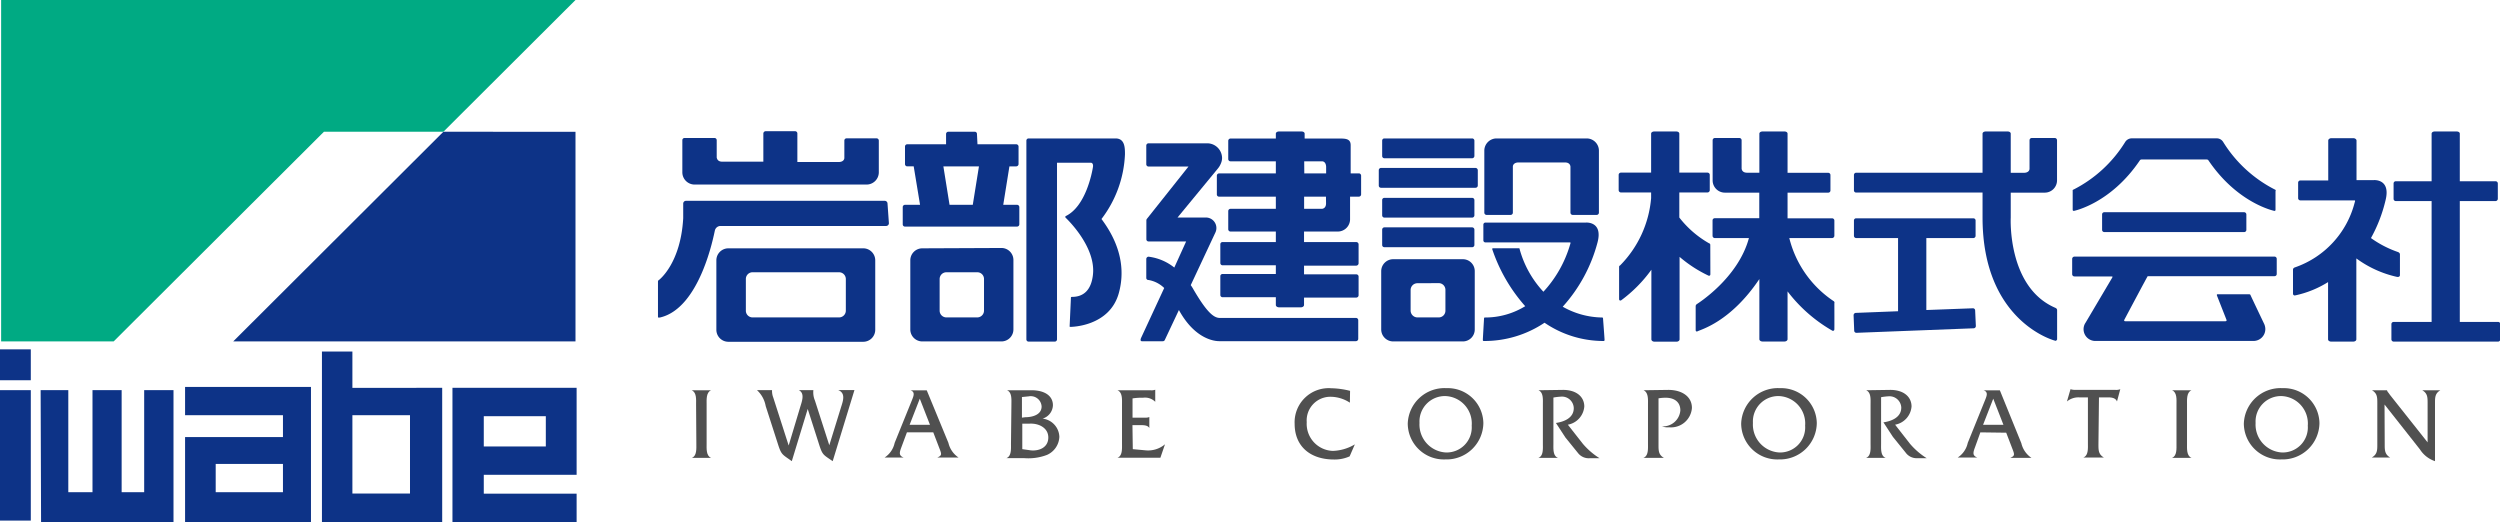<svg xmlns="http://www.w3.org/2000/svg" viewBox="0 0 287.32 60"><defs><style>.cls-1{fill:#0d3387;}.cls-2{fill:#00aa83;}.cls-3{fill:#505050;}</style></defs><title>head_logo</title><g id="レイヤー_2" data-name="レイヤー 2"><g id="header"><path class="cls-1" d="M83.71,28.54a1.38,1.38,0,0,0-1.38,1.37v8a1.38,1.38,0,0,0,1.38,1.37H99.22a1.38,1.38,0,0,0,1.37-1.37v-8a1.38,1.38,0,0,0-1.37-1.37Zm12.72,2.75a.78.78,0,0,1,.78.78V35.7a.78.78,0,0,1-.78.78H86.5a.77.77,0,0,1-.78-.78V32.07a.77.77,0,0,1,.78-.78Z"/><path class="cls-1" d="M106,28.54a1.38,1.38,0,0,0-1.38,1.37v8A1.38,1.38,0,0,0,106,39.24h9.1a1.38,1.38,0,0,0,1.37-1.37v-8a1.38,1.38,0,0,0-1.37-1.37Zm6.31,2.75a.77.77,0,0,1,.78.78V35.7a.78.78,0,0,1-.78.78h-3.54a.78.78,0,0,1-.78-.78V32.07a.78.78,0,0,1,.78-.78Z"/><path class="cls-1" d="M160.12,29.79a1.38,1.38,0,0,0-1.38,1.37v6.71a1.38,1.38,0,0,0,1.38,1.37h8a1.37,1.37,0,0,0,1.37-1.37V31.16a1.37,1.37,0,0,0-1.37-1.37Zm5.22,2.75a.77.77,0,0,1,.78.78V35.7a.77.77,0,0,1-.78.78H162.9a.79.79,0,0,1-.78-.78V33.33a.78.78,0,0,1,.78-.78Z"/><path class="cls-1" d="M102,23.39a.32.32,0,0,0-.31-.31H78.83a.32.32,0,0,0-.31.31v1.69c-.29,5.14-2.68,7-2.76,7.08a.23.23,0,0,0-.14.18v4c0,.17,0,.17.23.15,4.63-1.06,6.19-9.5,6.31-10a.67.67,0,0,1,.62-.52l1,0h18.07a.32.32,0,0,0,.31-.31Z"/><path class="cls-1" d="M100.71,15.9H97.3a.25.25,0,0,0-.26.25v2c0,.17-.13.46-.63.47H91.64V15.35a.26.26,0,0,0-.25-.27H88a.27.27,0,0,0-.27.27v3.23H83c-.49,0-.59-.3-.63-.47v-2a.25.25,0,0,0-.26-.25H78.68a.25.25,0,0,0-.26.25v3.69a1.41,1.41,0,0,0,1.41,1.41H99.55A1.41,1.41,0,0,0,101,19.84V16.16A.26.26,0,0,0,100.71,15.9Z"/><path class="cls-1" d="M170.86,24.7h2.75a.26.26,0,0,0,.26-.25V19.14c0-.17.14-.46.63-.47h5.36c.5,0,.61.3.63.47v5.31a.26.26,0,0,0,.27.25h2.74a.26.26,0,0,0,.26-.25V17.32a1.41,1.41,0,0,0-1.41-1.41H172a1.41,1.41,0,0,0-1.41,1.41v7.13A.26.26,0,0,0,170.86,24.7Z"/><path class="cls-1" d="M169.45,17.94a.27.27,0,0,1-.27.25H159.1a.26.26,0,0,1-.25-.25V16.17a.25.25,0,0,1,.25-.26h10.08a.26.26,0,0,1,.27.26Z"/><path class="cls-1" d="M169.45,28.15a.26.26,0,0,1-.27.26H159.1a.25.25,0,0,1-.25-.26V26.38a.26.26,0,0,1,.25-.25h10.08a.27.27,0,0,1,.27.25Z"/><path class="cls-1" d="M169.45,24.75a.27.27,0,0,1-.27.26H159.1a.26.26,0,0,1-.25-.26V23a.25.25,0,0,1,.25-.26h10.08a.26.26,0,0,1,.27.26Z"/><path class="cls-1" d="M169.84,21.32a.26.26,0,0,1-.27.26H158.72a.25.25,0,0,1-.26-.26V19.57a.26.26,0,0,1,.26-.27h10.85a.27.27,0,0,1,.27.27Z"/><path class="cls-1" d="M241.84,24.39h16.07a.26.26,0,0,1,.26.26v1.77a.25.25,0,0,1-.25.25H241.84a.25.25,0,0,1-.25-.25V24.65A.25.25,0,0,1,241.84,24.39Z"/><path class="cls-1" d="M156.23,19.93h-1V16.69c0-.78-.63-.77-1.41-.77h-3.88v-.56c0-.15-.16-.25-.36-.25H147c-.21,0-.37.11-.37.25v.56h-5.2a.27.27,0,0,0-.27.26v2.1a.26.26,0,0,0,.27.26h5.2v1.39h-6.52a.26.26,0,0,0-.26.27v2.15a.25.25,0,0,0,.26.25h6.52V24h-5.2a.26.26,0,0,0-.27.25v2.1a.26.26,0,0,0,.27.26h5.2v1.21h-6.13a.25.25,0,0,0-.25.26v2.14a.26.26,0,0,0,.25.27h6.13v1h-6.13a.25.25,0,0,0-.25.25v2.16a.26.26,0,0,0,.25.26h6.13v.89c0,.15.16.27.37.27h2.51c.2,0,.36-.12.36-.27V34.2h6a.27.27,0,0,0,.27-.26V31.78a.26.26,0,0,0-.27-.25h-6v-1h6a.28.28,0,0,0,.27-.27V28.08a.27.27,0,0,0-.27-.26h-6V26.61h3.88a1.41,1.41,0,0,0,1.41-1.41V22.6h1a.26.26,0,0,0,.27-.25V20.2A.27.27,0,0,0,156.23,19.93Zm-6.34-1.39h2.06c.17,0,.44.13.46.63v.76h-2.51Zm2.51,4.83c0,.49-.29.61-.46.63h-2.06V22.6h2.51Z"/><path class="cls-1" d="M287.06,37H282.7V23.11h4.1a.27.27,0,0,0,.27-.27V21.09a.26.26,0,0,0-.27-.26h-4.1V15.36c0-.15-.16-.25-.37-.25h-2.51c-.2,0-.36.11-.36.25v5.47h-4.11a.25.25,0,0,0-.26.26v1.75a.26.26,0,0,0,.26.27h4.11V37h-4.36a.25.25,0,0,0-.26.26V39a.26.26,0,0,0,.26.26h12a.27.27,0,0,0,.26-.26V37.26A.26.26,0,0,0,287.06,37Z"/><path class="cls-1" d="M227,35.68a.25.25,0,0,0-.26-.25l-5.35.2V27.36h5.41a.26.26,0,0,0,.25-.26V25.34a.25.25,0,0,0-.25-.25H213.33a.25.25,0,0,0-.26.25V27.1a.26.26,0,0,0,.26.26h4.81v8.41l-4.86.19a.27.27,0,0,0-.25.28L213.1,38a.25.25,0,0,0,.26.25l13.47-.52a.26.26,0,0,0,.25-.28Z"/><path class="cls-1" d="M196.56,28.12a.21.21,0,0,0-.16-.17A11.54,11.54,0,0,1,193,25V22.12h3.23a.27.27,0,0,0,.27-.26V20.09a.26.26,0,0,0-.27-.25H193V15.36c0-.15-.16-.25-.36-.25h-2.51c-.21,0-.37.11-.37.25v4.48h-3.46a.26.26,0,0,0-.27.25v1.77a.27.27,0,0,0,.27.26h3.46v.65a12.49,12.49,0,0,1-3.55,7.72c-.15.08-.13.18-.13.18v3.69c0,.17.11.21.23.16A15.91,15.91,0,0,0,189.79,31v8c0,.15.16.27.37.27h2.51c.2,0,.36-.12.36-.27V29.52a14.72,14.72,0,0,0,3.35,2.17c.09,0,.19,0,.19-.19S196.56,28.12,196.56,28.12Z"/><path class="cls-1" d="M116.92,23.54H115.3l.71-4.42h.79a.27.27,0,0,0,.26-.27v-2a.27.27,0,0,0-.26-.27h-4.46l-.06-1.19a.25.25,0,0,0-.26-.25H109a.26.26,0,0,0-.27.25l0,1.19h-4.46a.26.26,0,0,0-.26.27v2a.26.26,0,0,0,.26.27h.74l.73,4.42H104a.26.26,0,0,0-.25.25v2a.25.25,0,0,0,.25.25h12.88a.26.26,0,0,0,.27-.25v-2A.27.27,0,0,0,116.92,23.54Zm-8.5-4.42h4.09l-.71,4.42h-2.67Z"/><path class="cls-1" d="M129.29,17.74c0-.73,0-1.83-1.08-1.83h-10a.25.25,0,0,0-.25.26V39a.25.25,0,0,0,.25.26h3a.26.26,0,0,0,.27-.26V18.7h3.88c.14,0,.31.12.25.5-.09.57-.81,4.53-3.14,5.64a.13.13,0,0,0,0,.18c.1.1,3.56,3.35,3.13,6.64-.2,1.6-1,2.46-2.39,2.46,0,0-.13,0-.13.07s-.15,3.32-.15,3.32a.06.06,0,0,0,.06.06c.06,0,4.54,0,5.6-3.91.55-2,.62-5-2-8.49A13.14,13.14,0,0,0,129.29,17.74Z"/><path class="cls-1" d="M184.23,36.57a.09.09,0,0,0-.1-.08,9.43,9.43,0,0,1-4.53-1.24,17.75,17.75,0,0,0,4-7.39c.64-2.44-1.33-2.28-1.33-2.28H170.74a.24.24,0,0,0-.26.23v1.82a.24.24,0,0,0,.26.23h9.71c.1,0,0,.24,0,.24a13.55,13.55,0,0,1-3.07,5.43,11.7,11.7,0,0,1-2.73-4.89c0-.13-.11-.11-.11-.11H171.6a.09.09,0,0,0-.1.11,18.94,18.94,0,0,0,3.79,6.55,8.77,8.77,0,0,1-4.63,1.3.09.09,0,0,0-.1.08s-.14,2.36-.14,2.49.09.13.09.13a12.37,12.37,0,0,0,7-2.1,12,12,0,0,0,6.81,2.1s.09,0,.09-.13S184.23,36.57,184.23,36.57Z"/><path class="cls-1" d="M210.74,34.61a12.25,12.25,0,0,1-5.1-7.25h4.93a.27.27,0,0,0,.25-.26V25.34a.26.26,0,0,0-.25-.25h-5.13V22.14h4.67a.25.25,0,0,0,.26-.26V20.13a.26.26,0,0,0-.26-.27h-4.67V15.36c0-.15-.16-.25-.36-.25h-2.51c-.21,0-.37.11-.37.25v4.49h-1.41c-.49,0-.61-.29-.63-.47V16.13a.26.26,0,0,0-.26-.27h-2.81a.26.26,0,0,0-.26.27v4.6a1.41,1.41,0,0,0,1.41,1.41h3.95v2.94h-5.11a.25.25,0,0,0-.26.25V27.1a.26.26,0,0,0,.26.26H201c-1.25,4.64-5.93,7.55-6,7.6s-.12.18-.12.18v2.78c0,.18.11.21.23.15.33-.19,3.77-1.05,7.09-6v6.91c0,.15.16.27.37.27h2.51c.2,0,.36-.12.36-.27V33.49A17.28,17.28,0,0,0,210.58,38c.1.06.23,0,.24-.14s0-3,0-3S210.88,34.71,210.74,34.61Z"/><path class="cls-1" d="M231.09,22.14H235a1.41,1.41,0,0,0,1.41-1.41v-4.6a.26.26,0,0,0-.25-.27H233.5a.26.26,0,0,0-.25.27v3.26c0,.18-.13.46-.63.47h-1.53V15.36c0-.15-.16-.25-.36-.25h-2.51c-.21,0-.37.11-.37.25v4.49H213.33a.26.26,0,0,0-.26.27v1.75a.25.25,0,0,0,.26.26h14.52V25c0,12,8.31,14.17,8.4,14.17s.17-.16.17-.16V35.63s0-.17-.2-.25C230.67,33,231.09,25,231.09,25Z"/><path class="cls-1" d="M275.82,31.6V29.24c0-.21-.24-.28-.24-.28a12,12,0,0,1-3.09-1.6A16.93,16.93,0,0,0,274.17,23c.61-2.46-1.34-2.3-1.34-2.3h-2V16.15c0-.14-.17-.27-.37-.27h-2.51c-.21,0-.37.13-.37.27v4.59h-3.21a.26.26,0,0,0-.25.23V22.8a.26.26,0,0,0,.25.23h6.25c.1,0,0,.24,0,.24a10.69,10.69,0,0,1-6.84,7.45s-.25.06-.25.27v2.75a.2.2,0,0,0,.25.21,11.69,11.69,0,0,0,3.78-1.53V39c0,.15.16.26.37.26h2.51c.21,0,.37-.11.37-.26V29.7l0,0a12.41,12.41,0,0,0,4.71,2.13C275.85,31.85,275.82,31.6,275.82,31.6Z"/><path class="cls-1" d="M261.42,21.77a15,15,0,0,1-5.92-5.46h0a.86.86,0,0,0-.74-.41H245a.89.89,0,0,0-.75.41h0a14.94,14.94,0,0,1-5.91,5.46c-.17.06-.13.12-.13.19v2.19a.15.15,0,0,0,.13.09s4.24-.83,7.61-5.84a.26.26,0,0,1,.17-.07h7.5a.26.26,0,0,1,.17.07c3.37,5,7.61,5.84,7.61,5.84a.12.12,0,0,0,.12-.09V22C261.54,21.89,261.59,21.84,261.42,21.77Z"/><path class="cls-1" d="M247.13,31.64h0Z"/><path class="cls-1" d="M261.42,29.49h-23a.27.27,0,0,0-.27.25v1.77a.26.26,0,0,0,.27.26h4.35a.19.19,0,0,1,0,.11l-3.07,5.19-.07.11,0,0h0a1.35,1.35,0,0,0,1.06,2H259.1a1.36,1.36,0,0,0,1.25-1.36,1.48,1.48,0,0,0-.17-.67h0s-1.51-3.16-1.54-3.25-.17-.08-.17-.08h-3.62c-.11,0-.06.15-.06.15l1.09,2.77s.09.18-.14.18H244.27c-.23,0-.12-.18-.12-.18s2.59-4.88,2.68-5,0,0,0,0h14.57a.25.25,0,0,0,.26-.26V29.75A.26.26,0,0,0,261.42,29.49Z"/><path class="cls-1" d="M155.84,36.54H140.2c-.68,0-1.48-.57-3.14-3.45-.07-.12-.14-.22-.21-.32l2.81-6a1.21,1.21,0,0,0-1-1.77h-3.33L140,19.33a2.28,2.28,0,0,0,.33-.58,1.63,1.63,0,0,0,.12-.57,1.71,1.71,0,0,0-1.71-1.71H132a.26.26,0,0,0-.26.26v2.16a.26.26,0,0,0,.26.25h4.59l-4.77,6a.3.3,0,0,0-.07.21v2.14a.25.25,0,0,0,.26.26h4.31l-1.36,3A5.91,5.91,0,0,0,132,29.5a.27.27,0,0,0-.26.26v2.16a.24.24,0,0,0,.26.26,3.41,3.41,0,0,1,1.8.92l-2.67,5.76c-.05.14-.11.36.13.36h2.26c.16,0,.27,0,.34-.13l1.63-3.46c1.91,3.49,4.27,3.58,4.63,3.58l15.71,0a.27.27,0,0,0,.27-.27V36.8A.26.26,0,0,0,155.84,36.54Z"/><polygon class="cls-1" points="16.57 44.84 16.57 56.57 13.98 56.57 13.98 44.84 10.63 44.84 10.63 56.57 7.85 56.57 7.85 44.84 4.67 44.84 4.72 60 19.94 60 19.94 44.84 16.57 44.84"/><path class="cls-1" d="M24.79,53.32h7.73v3.25H24.79Zm10.95-8.85H21.27v3.25H32.52v2.51H21.27V60H35.74Z"/><path class="cls-1" d="M40.5,47.72h6.62v9H40.5Zm0-3.14V40.4H37V60H50.82V44.57Z"/><path class="cls-1" d="M55.6,47.83h7.13v3.48H55.6Zm10.67-3.26H52V60H66.27V56.74H55.6V54.57H66.27Z"/><rect class="cls-1" y="44.84" width="3.54" height="14.99"/><rect class="cls-1" y="40.15" width="3.54" height="3.55"/><polygon class="cls-1" points="26.8 39.24 66.14 39.24 66.14 15.15 50.96 15.14 26.8 39.24"/><polygon class="cls-2" points="0.13 0 0.13 39.24 13.06 39.24 37.23 15.14 50.96 15.14 66.14 0 0.13 0"/><path class="cls-3" d="M80,46.49c0-.55.08-1.41-.52-1.64v0h2.25v0c-.59.23-.52,1.1-.52,1.64V51c0,.53-.07,1.4.52,1.62v0H79.51v0c.59-.21.52-1.09.52-1.62Z"/><path class="cls-3" d="M91,53c-1.08-.78-1.19-.7-1.58-1.92L88,46.67a3.26,3.26,0,0,0-1-1.83v0h1.73a2.06,2.06,0,0,0,.14.85l1.77,5.51L92,46.67c.23-.72.46-1.49-.19-1.83v0h1.67a2.41,2.41,0,0,0,.18,1.2l1.65,5.13,1.34-4.34c.21-.68.6-1.64-.32-2v0H98.2L95.7,53c-1.09-.75-1.17-.69-1.56-1.91L92.83,47Z"/><path class="cls-3" d="M104.23,49.69l-.62,1.67c-.25.66-.33,1,.24,1.22v0h-2.18v0a2.67,2.67,0,0,0,1.15-1.68l2-4.94c.17-.43.39-.92-.18-1.1v0h1.87L109,50.9a2.78,2.78,0,0,0,1.16,1.68v0h-2.43v0c.58-.26.49-.39.17-1.22l-.64-1.67Zm1.48-3.87-1.17,3h2.34Z"/><path class="cls-3" d="M116.24,46.47c0-.53.08-1.4-.52-1.62v0h2.81c1.56,0,2.48.66,2.48,1.72a1.66,1.66,0,0,1-1.19,1.54,2.18,2.18,0,0,1,1.93,2.1,2.38,2.38,0,0,1-1.42,2.07,6,6,0,0,1-2.66.37h-2v0c.59-.23.52-1.09.52-1.64Zm1.6,1.48c.77,0,1.87-.26,1.87-1.23a1.25,1.25,0,0,0-1.47-1.17l-.79.08V48Zm.64,3.81c1,.09,2-.36,2-1.48s-1.11-1.65-2.16-1.59l-.83,0v2.93Z"/><path class="cls-3" d="M130.19,51.62l1.51.14a3,3,0,0,0,2.19-.7h0l-.53,1.55h-4.94v0c.6-.21.53-1.09.53-1.62V46.49c0-.55.07-1.41-.53-1.64v0h3.79a1.22,1.22,0,0,0,.56-.06h0v1.39h0a1.66,1.66,0,0,0-1.4-.47,6.67,6.67,0,0,0-1.21.08V48h1.41a1.22,1.22,0,0,0,.52-.07h0v1.26h0c-.19-.34-.69-.33-1.06-.33h-.88Z"/><path class="cls-3" d="M155.14,46.28a4.12,4.12,0,0,0-2.19-.68,2.72,2.72,0,0,0-2.77,2.92,3.11,3.11,0,0,0,3,3.3,5.22,5.22,0,0,0,2.53-.75h0l-.6,1.38a4.21,4.21,0,0,1-1.79.36c-2.8,0-4.53-1.57-4.53-4.1A3.92,3.92,0,0,1,153,44.62a9.49,9.49,0,0,1,2.16.3Z"/><path class="cls-3" d="M170.48,48.63a4.23,4.23,0,0,1-4.36,4.17,4.15,4.15,0,0,1-4.33-4.11,4.22,4.22,0,0,1,4.45-4.08A4.09,4.09,0,0,1,170.48,48.63Zm-7.34,0a3.21,3.21,0,0,0,3,3.37,2.88,2.88,0,0,0,3-3.08,3.15,3.15,0,0,0-3-3.4A2.92,2.92,0,0,0,163.14,48.58Z"/><path class="cls-3" d="M179.63,44.81c1.59,0,2.45.83,2.45,1.91a2.31,2.31,0,0,1-1.89,2.09L181.91,51a8.32,8.32,0,0,0,1.92,1.66h-1.09a1.56,1.56,0,0,1-1.38-.59l-1.45-1.79-1.09-1.67c.95-.14,2.05-.58,2.05-1.7a1.36,1.36,0,0,0-1.53-1.32,6.22,6.22,0,0,0-.81.1V51c0,.55-.07,1.41.53,1.62v0h-2.26v0c.6-.21.52-1.09.52-1.62V46.49c0-.55.08-1.41-.52-1.64v0Z"/><path class="cls-3" d="M191.74,44.81c1.54,0,2.71.75,2.71,2.07a2.41,2.41,0,0,1-2.61,2.23A2,2,0,0,1,191,49a2,2,0,0,0,2.12-1.83c0-1-.73-1.46-1.68-1.46a4.8,4.8,0,0,0-.83.07v5.35c0,.66,0,1.14.62,1.49v0h-2.36v0c.6-.21.53-1.09.53-1.62V46.49c0-.53.07-1.4-.52-1.64v0Z"/><path class="cls-3" d="M208.8,48.63a4.23,4.23,0,0,1-4.36,4.17,4.15,4.15,0,0,1-4.33-4.11,4.22,4.22,0,0,1,4.45-4.08A4.09,4.09,0,0,1,208.8,48.63Zm-7.34,0a3.21,3.21,0,0,0,3,3.37,2.88,2.88,0,0,0,3-3.08,3.15,3.15,0,0,0-3-3.4A2.92,2.92,0,0,0,201.46,48.58Z"/><path class="cls-3" d="M217.24,44.81c1.59,0,2.45.83,2.45,1.91a2.31,2.31,0,0,1-1.89,2.09L219.51,51a8.32,8.32,0,0,0,1.92,1.66h-1.09A1.56,1.56,0,0,1,219,52l-1.45-1.79-1.09-1.67c.95-.14,2.05-.58,2.05-1.7A1.36,1.36,0,0,0,217,45.55a6.21,6.21,0,0,0-.81.1V51c0,.55-.07,1.41.53,1.62v0h-2.26v0c.6-.21.52-1.09.52-1.62V46.49c0-.55.08-1.41-.52-1.64v0Z"/><path class="cls-3" d="M227.6,49.69,227,51.36c-.25.66-.33,1,.24,1.22v0H225v0a2.67,2.67,0,0,0,1.15-1.68l2-4.94c.17-.43.39-.92-.18-1.1v0h1.87l2.47,6.08a2.78,2.78,0,0,0,1.16,1.68v0h-2.43v0c.58-.26.49-.39.17-1.22l-.64-1.67Zm1.48-3.87-1.17,3h2.34Z"/><path class="cls-3" d="M241.17,51.07c0,.68,0,1.14.62,1.51v0h-2.35v0c.59-.23.52-1.09.52-1.62V45.67h-1a2.06,2.06,0,0,0-1.41.47h0l.41-1.41h0a1.91,1.91,0,0,0,.45.08h4.72a1.32,1.32,0,0,0,.55-.08h0l-.38,1.41h0c-.15-.41-.63-.47-1-.47h-1.07Z"/><path class="cls-3" d="M250.14,46.49c0-.55.08-1.41-.52-1.64v0h2.25v0c-.59.23-.52,1.1-.52,1.64V51c0,.53-.07,1.4.52,1.62v0h-2.25v0c.59-.21.52-1.09.52-1.62Z"/><path class="cls-3" d="M266.57,48.63a4.23,4.23,0,0,1-4.36,4.17,4.15,4.15,0,0,1-4.33-4.11,4.22,4.22,0,0,1,4.45-4.08A4.09,4.09,0,0,1,266.57,48.63Zm-7.34,0a3.21,3.21,0,0,0,3,3.37,2.88,2.88,0,0,0,3-3.08,3.15,3.15,0,0,0-3-3.4A2.92,2.92,0,0,0,259.23,48.58Z"/><path class="cls-3" d="M274.07,51.07c0,.66,0,1.14.62,1.51v0h-2.1v0c.63-.37.63-.84.63-1.51V46.34c0-.66,0-1.14-.62-1.49v0h1.73a.73.73,0,0,0,.18.3l.17.24L279,50.84V46.34c0-.66,0-1.14-.62-1.49v0h2.09v0c-.62.36-.62.83-.62,1.49V53a3.28,3.28,0,0,1-1.73-1.35l-4.07-5.16Z"/></g></g></svg>